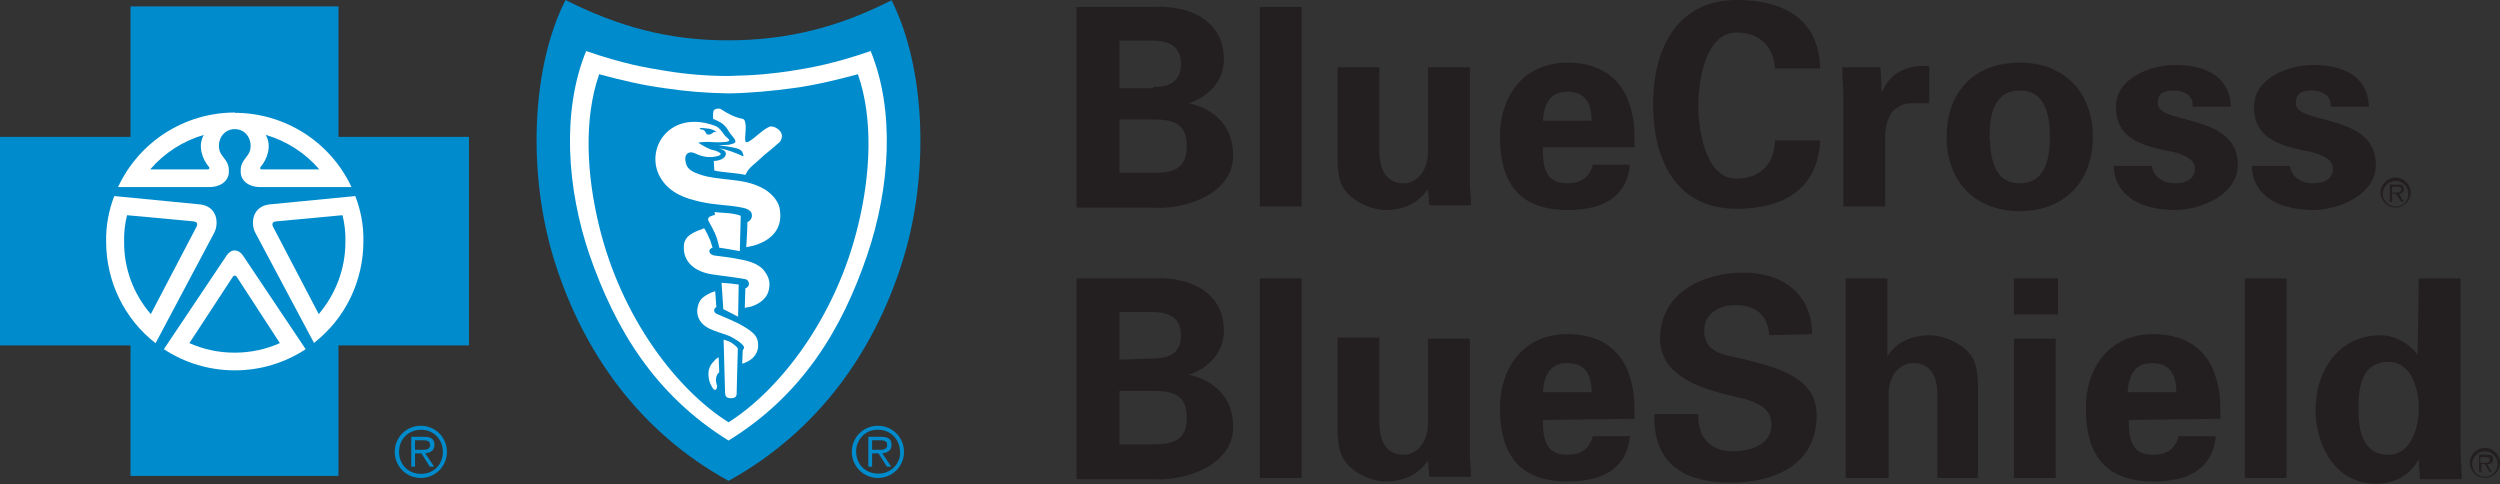 <svg xmlns="http://www.w3.org/2000/svg" width="862" height="167" viewBox="0 0 862 167" fill="none"><rect x="0" y="0" width="862" height="167" fill="#333333" stroke="none"/><g clip-path="url(#clip0_140_8)"><path d="M371.2 71.2V2.4H397.2C409.6 1.6 422 6.8 422 20.4C422 28 416.8 33.2 410 35.6C418.8 37.6 425.2 43.6 425.2 53.6C425.2 67.2 408 72.4 397.6 71.6H371.2V71.2ZM397.6 30C404 30 407.2 27.6 407.2 22C407.2 16.4 403.6 14 397.6 14H386V30.4H397.6V30ZM397.6 59.6C404.4 59.6 409.2 58.4 409.2 50.4C409.2 42.4 404.4 41.2 397.6 41.2H386V59.6H397.6ZM448.8 2.4V71.2H434.4V2.4H448.8ZM492.4 65.2C489.2 69.6 484.8 72.4 477.6 72.4C472.8 72.4 463.6 68.8 462 62C461.2 59.2 461.2 56 461.2 54.4V23.2H475.6V52C475.6 57.2 477.2 63.2 484 63.2C488.4 63.2 492.4 59.2 492.4 52V23.2H506.8V62.4C506.8 65.2 507.2 68 507.2 70.8H492.8L492.4 65.2ZM532 51.2C532 57.6 532.8 63.2 540.4 63.2C545.2 63.2 548 61.2 549.2 56.8H562C560.8 68.8 551.6 72.4 540.4 72.4C524 72.4 517.2 63.2 517.2 47.2C517.2 32.8 525.6 21.6 540.4 21.6C549.2 21.6 556.8 24.8 560.8 33.2C562 36 562.8 38.8 563.2 41.6C563.6 44.4 563.6 47.6 563.6 50.8H532V51.2ZM548.8 41.6C548.8 36.4 547.2 31.6 540.4 31.6C534 31.6 532.4 36.4 532 41.6H548.8ZM612 24.4C612 17.2 607.6 11.2 598.8 11.2C588.4 11.2 585.6 26.8 585.6 36.4C585.6 46 588.4 61.6 598.8 61.6C607.6 61.6 612 55.6 612 48.4H627.6C626.8 65.6 614.4 72 598.8 72C578.8 72 570 56.4 570 36C570 16 578.8 0 598.8 0C614.8 0 627.2 6.4 627.6 23.6H612V24.4ZM648.4 23.2L648.8 32C652 24.4 658 22.4 665.2 22.8V35.6H658.8C656.4 35.6 653.2 37.2 652 39.2C650.4 42 650 44.4 650 47.6V71.2H635.6V32.8C635.6 30.8 635.2 26.8 635.2 23.2C635.2 23.2 648.4 23.2 648.4 23.2ZM696.4 72.8C680.8 72.8 671.2 62.4 671.2 47.2C671.2 32 680.4 21.6 696.4 21.6C712 21.6 721.6 32 721.6 47.2C721.6 62.4 712 72.8 696.4 72.8ZM696.4 63.2C705.2 63.2 706.8 54.8 706.8 47.2C706.8 39.6 705.2 31.2 696.4 31.2C687.6 31.2 686 39.6 686 47.2C686.4 54.8 687.6 63.2 696.4 63.2ZM756 36C756 32.8 752.8 31.2 749.6 31.2C745.6 31.2 744 32.4 744 35.6C744 43.2 771.6 38.8 771.6 56.8C771.6 67.2 758.8 72.4 750 72.4C738.8 72.4 729.2 68 728.8 57.2H742C742.4 60.8 745.6 63.2 750 63.2C754 63.2 756.8 61.6 756.8 58C756.8 54 750 52.4 747.2 52C738 50 729.6 47.6 729.6 36.8C729.6 26.8 741.6 22.4 750 22.4C760 22.4 768.8 26 769.2 36.8H756V36ZM803.6 36C803.6 32.8 800.4 31.2 797.2 31.2C793.2 31.2 791.6 32.4 791.6 35.6C791.6 43.2 819.2 38.8 819.2 56.8C819.2 67.2 806.4 72.4 797.6 72.4C786.4 72.4 776.8 68 776.4 57.2H789.6C790 60.8 793.2 63.2 797.6 63.2C801.6 63.2 804.4 61.6 804.4 58C804.4 54 797.6 52.4 794.8 52C785.6 50 777.2 47.6 777.2 36.8C777.2 26.8 789.2 22.4 797.6 22.4C807.6 22.4 816.4 26 816.8 36.8H803.6V36ZM371.2 164.8V96H397.2C409.6 95.2 422 100.4 422 114C422 121.6 416.8 126.8 410 129.2C418.8 131.2 425.2 137.2 425.2 147.2C425.2 160.8 408 166 397.6 165.2H371.2V164.8ZM397.6 123.6C404 123.6 407.2 121.2 407.2 115.6C407.2 110 403.6 107.6 397.6 107.6H386V124L397.6 123.6ZM397.6 153.2C404.4 153.2 409.2 152 409.2 144C409.2 136 404.4 134.8 397.6 134.8H386V153.2H397.6ZM448.8 96V164.8H434.4V96H448.8ZM492.4 158.8C489.2 163.2 484.8 166 477.6 166C472.8 166 463.6 162.4 462 155.2C461.2 152.4 461.2 149.2 461.2 147.6V116.4H475.6V145.6C475.6 150.8 477.2 156.8 484 156.8C488.4 156.8 492.4 152.8 492.4 145.6V116.8H506.8V156C506.8 158.8 507.2 161.6 507.2 164.4H492.8L492.4 158.8ZM532 144.8C532 151.2 532.8 156.8 540.4 156.8C545.2 156.8 548 154.8 549.2 150.4H562C560.8 162.4 551.6 166 540.4 166C524 166 517.2 156.8 517.2 140.8C517.2 126.4 525.6 115.2 540.4 115.2C549.2 115.2 556.8 118.4 560.8 126.8C562 129.6 562.8 132.4 563.2 135.2C563.6 138 563.6 141.2 563.6 144.4L532 144.8ZM548.8 135.2C548.8 130 547.2 125.2 540.4 125.2C534 125.2 532.4 130 532 135.2H548.8ZM610 115.6C609.6 108.8 605.6 105.2 598.4 105.2C592.8 105.2 587.6 108 587.6 114C587.6 121.6 594.4 122.4 600.4 123.6C610.8 126.4 626.4 129.2 626.4 143.2C626.4 160.4 611.6 166.4 596.8 166.4C581.2 166.4 570 160.4 570.4 142.8H585.6C585.2 150.4 589.6 155.6 597.2 155.6C603.2 155.6 610.8 153.6 610.8 146.4C610.8 138.4 600.8 137.6 595.2 136C585.6 133.6 572.4 129.2 572.4 116.8C572.4 101.2 586.8 94 601.2 94C614.4 94 624.8 101.2 624.8 115.2L610 115.6ZM636.4 164.8V96H650.8V122.8C653.6 118.4 658.4 115.6 665.6 115.6C670.4 115.6 679.6 119.2 681.2 126C682 128.8 682 132 682 133.6V164.8H668V136C668 130.8 666.4 125.2 659.6 125.2C655.2 125.2 651.2 129.2 651.2 136V164.8H636.4ZM709.6 96V108.4H694.4V96H709.6ZM708.8 116.8V164.8H694.4V116.8H708.8ZM734 144.8C734 151.2 734.8 156.8 742.4 156.8C747.2 156.8 750 154.8 751.2 150.4H764C762.8 162.4 753.6 166 742.4 166C726 166 719.2 156.8 719.2 140.8C719.2 126.4 727.6 115.2 742.4 115.2C751.2 115.2 758.8 118.4 762.8 126.8C764 129.6 764.8 132.4 765.2 135.2C765.6 138 765.6 141.2 765.6 144.4L734 144.8ZM750.4 135.2C750.4 130 748.8 125.2 742 125.2C735.6 125.2 734 130 733.6 135.2H750.4ZM788.4 96V164.8H774V96H788.4ZM834 96H848.4V155.6C848.4 158.8 848.8 162 848.8 165.2H834.4C834.4 162.8 834 160.8 834 158.4C830.8 164 825.6 166.8 819.2 166.8C805.2 166.8 798.4 153.6 798.4 141.2C798.4 128.4 806 115.6 820.8 115.6C825.6 115.6 830.8 118.4 833.6 122.4L834 96ZM823.6 156.8C831.2 156.8 834 147.6 834 140.8C834 134.4 831.6 124.8 823.6 124.8C814.4 124.8 813.2 133.2 813.2 140.8C813.2 148 814.4 156.8 823.6 156.8ZM826 71.2C823.6 71.2 821.6 69.2 821.6 66.8C821.6 64.4 823.6 62.4 826 62.4C828.4 62.4 830.4 64.4 830.4 66.8C830.4 69.2 828.8 71.2 826 71.2ZM826 61.2C823.2 61.2 820.8 63.6 820.8 66.4C820.8 69.2 823.2 71.6 826 71.6C828.8 71.6 831.2 69.2 831.2 66.4C831.2 63.6 828.8 61.2 826 61.2Z" fill="#231F20"></path><path d="M826 66.4H824.8V64.4H826.4C827.2 64.4 828 64.4 828 65.2C828 66.4 826.8 66.4 826 66.4ZM828.8 65.2C828.8 64 828.4 63.6 826.8 63.6H824V69.6H824.8V66.8H826L828 69.6H828.8L827.2 66.8C828 66.8 828.8 66.4 828.8 65.2ZM856.8 164.4C854.4 164.4 852.4 162.4 852.4 160C852.4 157.6 854.4 155.6 856.8 155.6C859.2 155.6 861.2 157.6 861.2 160C861.2 162.4 859.2 164.4 856.8 164.4ZM856.8 154.4C854 154.4 851.6 156.8 851.6 159.6C851.6 162.4 854 164.8 856.8 164.8C859.6 164.8 862 162.4 862 159.6C862 156.8 859.6 154.4 856.8 154.4Z" fill="#231F20"></path><path d="M856.4 159.6H855.2V157.6H856.8C857.6 157.6 858.4 157.6 858.4 158.4C858.4 159.6 857.6 159.6 856.4 159.6ZM859.6 158.4C859.6 157.2 859.2 156.8 857.6 156.8H854.8V162.8H855.6V160H856.8L858.4 162.8H859.2L857.6 160C858.8 160 859.6 159.6 859.6 158.4Z" fill="#231F20"></path><path d="M136.1 155.8C136.1 150.8 140.1 146.8 145.1 146.8C150.1 146.8 154.1 150.8 154.1 155.8C154.1 160.8 150.1 164.8 145.1 164.8C140.1 164.8 136.1 160.8 136.1 155.8ZM152.7 155.8C152.8 151.8 149.7 148.4 145.7 148.2C145.5 148.2 145.3 148.2 145.2 148.2C140.8 148.2 137.6 151.4 137.6 155.8C137.6 160.2 140.8 163.4 145.2 163.4C149.5 163.4 152.7 160.2 152.7 155.8ZM143.1 160.9H141.8V150.6H146.2C148.9 150.6 149.8 151.6 149.8 153.4C149.8 155.4 148.4 156.1 146.6 156.3L149.7 160.9H148.2L145.3 156.3H143.1V160.9ZM144.9 155.1C146.3 155.1 148.3 155.3 148.3 153.4C148.3 152 147.1 151.8 145.9 151.8H143.1V155.1H144.9ZM293.7 155.8C293.7 150.8 297.7 146.8 302.7 146.8C307.7 146.8 311.7 150.8 311.7 155.8C311.7 160.8 307.7 164.8 302.7 164.8C297.8 164.8 293.7 160.8 293.7 155.8ZM310.3 155.8C310.4 151.8 307.3 148.4 303.3 148.2C303.1 148.2 302.9 148.2 302.8 148.2C298.8 148 295.4 151.2 295.2 155.2C295.2 155.4 295.2 155.6 295.2 155.7C295.2 160.1 298.4 163.3 302.8 163.3C306.8 163.4 310.2 160.3 310.4 156.3C310.3 156.1 310.3 156 310.3 155.8ZM300.7 160.9H299.4V150.6H303.8C306.5 150.6 307.4 151.6 307.4 153.4C307.4 155.4 306 156.1 304.2 156.3L307.3 160.9H305.8L302.9 156.3H300.7V160.9ZM302.5 155.1C303.9 155.1 305.9 155.3 305.9 153.4C305.9 152 304.7 151.8 303.5 151.8H300.7V155.1H302.5ZM116.7 164.1V119.1H161.7V47.2H116.7V2.2H45V47.2H0V119.1H45V164.1H116.7Z" fill="#008BCC"></path><path d="M39.4 67.6L69.2 70.5C74.8 71.3 75.5 76.7 74 80L53.6 118.4V118.3C42.8 109.9 36.6 97 36.6 83.3C36.5 77.8 37.5 72.5 39.4 67.6ZM81.1 44.5C75.8 44.5 74.2 50.5 76.5 53.5C78.6 56.2 79 57 78.9 59.6C78.8 61.8 76.8 64.4 72.3 64.5H40.7C48 48.8 63.7 38.8 81 38.8" fill="white"></path><path d="M43.8 74.2L66.4 76.3C68 76.4 68.2 77.1 67.8 78.1L52 108.3C46 101.4 42.7 92.5 42.8 83.4C42.7 80.1 43.1 77.1 43.8 74.2ZM70.3 46.5C68 50.3 69.9 55.1 72 57.5C72.4 57.9 72.2 58.3 71.8 58.4H51.8C56.7 52.7 63.1 48.6 70.3 46.5Z" fill="#008BCC"></path><path d="M122.5 67.6L92.7 70.5C87.1 71.3 86.4 76.7 87.9 80L108.3 118.3V118.2C119.1 109.8 125.3 96.9 125.3 83.2C125.4 77.7 124.4 72.5 122.5 67.6ZM80.8 44.5C86.1 44.5 87.7 50.5 85.4 53.5C83.3 56.2 82.9 57 83 59.6C83.1 61.8 85.1 64.4 89.6 64.5H121.2C113.9 48.9 98.2 38.9 80.9 38.9" fill="white"></path><path d="M118.1 74.2L95.5 76.3C93.9 76.4 93.7 77.1 94.1 78.1L109.9 108.3C115.6 101.6 119.1 92.9 119.1 83.4C119.2 80.1 118.8 77.1 118.1 74.2ZM91.6 46.5C93.9 50.3 92 55.1 89.9 57.5C89.5 57.9 89.7 58.3 90.1 58.4H110.1C105.2 52.7 98.8 48.6 91.6 46.5Z" fill="#008BCC"></path><path d="M81 127.7C90 127.7 98.4 125 105.4 120.4L83.7 88C82.2 85.9 79.8 85.7 78.2 88L56.5 120.4C63.5 125 71.9 127.7 81 127.7Z" fill="white"></path><path d="M251.2 165.8C282.3 148.6 301.1 121.3 310.8 91.3C320.9 60.2 319 23 307.4 0.1C289.7 9.1 272 13.9 251.2 13.9C230.5 14 212.8 9 195 0C183.3 22.9 181.5 60.2 191.6 91.3C201.3 121.3 220.1 148.7 251.2 165.8Z" fill="#008BCC"></path><path d="M251.2 151.9C276.8 136.1 290.4 113.4 299.1 87.7C306.8 64.9 308.7 38.3 300.2 17.6C287.4 22 279.9 23.3 273 24.4C266.5 25.4 260.7 26 251.2 26.2H251.1C243.8 26.2 236.5 25.6 229.3 24.4C222.4 23.3 214.9 22 202.1 17.6C193.6 38.4 195.5 65 203.2 87.7C212.1 113.4 225.7 136.1 251.2 151.9Z" fill="white"></path><path d="M251.2 145.6C268.5 134.7 288.1 110 295.9 77.6C300.1 60.4 301.2 41 295.8 25.6C288 27.7 280.8 29.4 273.4 30.4C265.9 31.4 258.5 32.1 251.3 32.2H251.2C243.8 32.1 236.4 31.5 229.1 30.4C221.6 29.4 214.4 27.7 206.6 25.6C201.2 41 202.3 60.3 206.5 77.6C214.3 110.1 233.9 134.8 251.2 145.6Z" fill="#008BCC"></path><path d="M255.1 86.6L255.4 74.4C255.4 74.4 253.7 73.7 251.1 73.5C247.7 73.3 246.4 73.1 246.4 73.1L246.5 74.1C246.5 74.1 244.7 74.5 244.4 75C244.3 75.2 243.9 75.5 244.3 76.2C246.1 79.5 247.1 81 248 85.4C250.6 85.8 252.4 86.1 255.1 86.6Z" fill="white"></path><path d="M235.8 84.7C235.4 90.3 239.6 93.7 245.5 94.6C251.8 95.5 255.5 95.9 257.2 96.3C257.7 96.5 258 96.9 258.2 97.5C258.3 98.1 258.2 98.4 257.9 98.8C257.5 99.3 257 99.4 257 99.4L256.8 106.1C256.8 106.1 259.1 106 261.3 104.7C263.4 103.5 264.7 101.9 265.1 99.9C265.6 97.6 265.3 95.8 263.6 93.5C262.5 92 260.6 90.9 258.7 90.3C255.8 89.3 250.4 88.6 246.3 88.1C245.7 88 244.7 87.6 244.6 86.7C244.5 85.7 245.7 85.4 245.7 85.4C245.7 85.4 245.4 84.4 244.9 82.9C244.3 81.5 243.6 80 242.8 78.7C240 79.8 236 80.9 235.8 84.7Z" fill="white"></path><path d="M254.7 98.1L254.5 109.2L249.4 106.6L248.8 97.5C251.5 97.7 252.5 97.8 254.7 98.1Z" fill="white"></path><path d="M241.1 104.2C239.4 108.1 240.9 111.7 245 113.5C246.8 114.3 249.2 115 251.1 115.7C252.9 116.4 256.3 118.6 256.5 119.6C256.7 120.2 256.1 120.7 256.1 120.7L255.9 125.4C255.9 125.4 257.6 125 259.1 123.8C260.6 122.6 261.5 120.8 261.4 118.9C261.4 116.3 260.2 114.8 256.5 112.6C253.7 110.9 249.8 109.4 247.1 108.2C246.9 108.1 246 107.6 246.3 106.6C246.5 106.1 247 105.9 247 105.9L246.6 100.4C246.6 100.4 245.2 100.8 244.2 101.4C243.4 101.8 241.8 102.7 241.1 104.2Z" fill="white"></path><path d="M254.4 120.4C254.4 120 254.3 120 254.1 119.7C253.5 119.1 252.8 118.6 252.1 118.1C251.3 117.6 249.5 117.1 249.5 117.1C249.5 117.1 249.8 129.1 250 135.4C250.1 136.8 250.6 137.3 252 137.3C253.6 137.3 254 136.6 254 135.7C254 133.7 254.3 125.1 254.4 120.4ZM256.2 41C256.8 41.4 256.8 41.6 257 42.5C257.4 44.5 256.7 47.4 257 48.7C257.2 49.1 257.6 49.1 258 48.9C260.7 47.4 262.6 44.9 265.3 43.7C266.6 43.1 270.3 45 269.5 47.7C269.1 49 268.8 49 268 49.7C266.3 51.3 264 52.9 261.7 55.1C260.3 56.5 258.9 57.3 257.8 58.9C257.6 59.3 257 60.3 257 60.3C253.2 59.5 249.2 59.5 246.3 58.8L246.1 55.5C246.1 55.5 249.9 55.5 250.3 53.1C250.3 53 250.2 52.3 249.8 52C249.2 51.6 248.5 51.3 247.9 51.1C250.8 51.6 253.4 52.6 256.3 53.9C256.5 53.6 256 52.5 255.8 52.2C255.4 51.7 254.9 51.4 253.9 51.1C252.1 50.6 247.7 50.1 247.7 50.1L251.4 49.9C252.3 49.7 253.3 49.4 253.5 49.1C253.9 48.3 252.5 47 251.6 45.8C251.2 45.2 250.6 44 249.8 43.3C248.8 42.1 245.9 41 245.9 41C245.9 41 245.7 39 246.1 38.1C246.5 37.4 248 37.3 248.5 37.6C250.8 39.1 253.3 40.5 256.2 41Z" fill="white"></path><path d="M268.8 71.7C268.2 68.8 265.3 66 262.6 64.7C255.8 61.2 248.4 62.5 241.4 60.2C239.4 59.5 237 58.6 236.5 56.3C236.1 54.9 236.2 53.4 237.2 52.8C238.8 51.9 240 53.4 242.5 53.9C244.1 54.3 245.9 54.2 247.1 53.9C247.7 53.7 248.4 53.6 248.5 53.1C248.5 52.7 247.6 52.4 247.3 52.2C246.5 51.8 245.8 51.8 245 51.5C243.6 51 242.1 50 240.7 49.2C242 48.9 244.3 48.9 245.6 49C246.7 49.1 249.9 49.1 250.9 48.8C251.1 48.7 251.6 48.6 251.4 48.2C251 47.6 250.4 47.3 249.9 46.7C248.9 45.4 248.1 44 246.6 43.4C242.1 41.7 237.1 41.3 232.7 43.6C226.7 46.8 224.3 54.2 227.2 60.3C229.6 65.2 234.2 67.8 239.6 69.1C242.2 69.8 244.5 70.2 247.4 70.5C250.7 70.9 253.6 71 256.8 71.8C257.5 72 258.6 72.5 259 73.2C259.6 74.4 259.2 75.9 257.7 76.6C257.7 79.4 257.3 85.2 257.3 85.2C257.3 85.2 271.1 83.8 268.8 71.7ZM247.1 45.6C246.8 45.5 246.5 45.5 246.2 45.5C245.6 45.9 245.2 46.3 244.6 46.4C243.3 46.6 243.5 45.5 242.7 44.9C242.2 44.5 241.7 45 241.2 44.1C243 44.2 245.8 44.2 247.1 45.6Z" fill="white"></path><path d="M80.3 95.4C80.7 94.9 81.1 94.9 81.6 95.4L96.5 118.3C91.6 120.5 86.3 121.6 80.9 121.6C75.5 121.6 70.2 120.5 65.3 118.3L80.3 95.4C80.7 94.9 81.2 94.9 81.6 95.4Z" fill="#008BCC"></path><path d="M246.3 124.4C245.6 125.1 244 126.6 244.3 129.7C244.5 131.7 244.9 132.3 245.6 133.6C246.1 134.5 246.9 134.9 247.2 133.6C247.4 132.8 246.7 132.1 246.9 130.4C247.2 128.7 248 128.4 248 128.4L247.8 123.2C247.2 123.5 246.7 123.9 246.3 124.4Z" fill="white"></path></g><defs><clipPath id="clip0_140_8"><rect width="862" height="166.8" fill="white"></rect></clipPath></defs></svg>